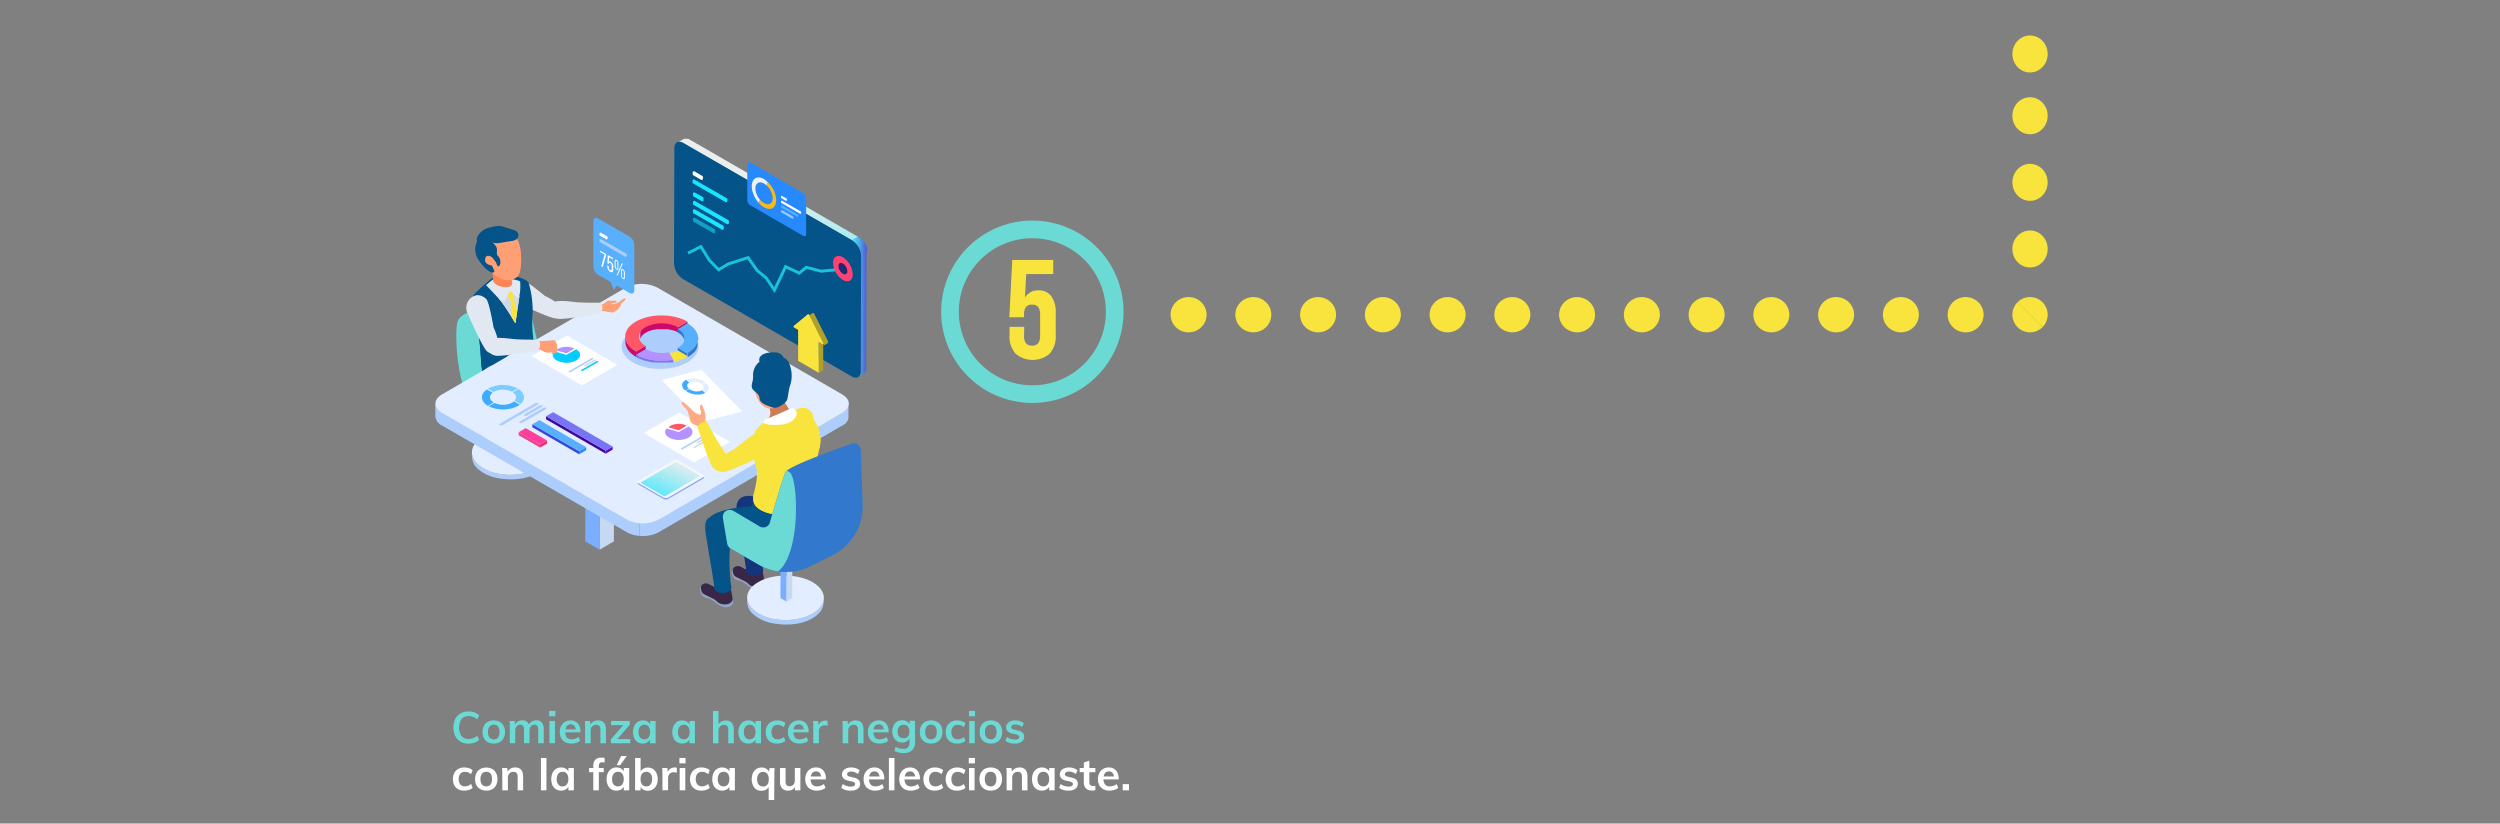 <svg xmlns="http://www.w3.org/2000/svg" xmlns:xlink="http://www.w3.org/1999/xlink" viewBox="0 0 850 280"><rect x="0" y="0" width="850" height="280" fill="#808080" stroke="none"/><defs><style>.cls-1,.cls-42{fill:none;}.cls-2{isolation:isolate;}.cls-3{fill:#adcdfc;}.cls-4{fill:#e2edff;}.cls-5{fill:#c7d8f2;}.cls-6{fill:#7baeff;}.cls-7{fill:#4da5dc;}.cls-8{fill:#6bdad5;}.cls-9{fill:#e1e8f2;}.cls-10{fill:#e16b40;}.cls-11{fill:#ff8654;}.cls-12{fill:#045389;}.cls-13{fill:#ff9f75;}.cls-14{fill:#cfdae4;}.cls-15{fill:#f9e33d;}.cls-16{fill:#382747;}.cls-17{fill:#94a3c0;}.cls-18{fill:#fff;}.cls-19{fill:#ff5668;}.cls-20{fill:#b391ff;}.cls-21{fill:#d4d9df;}.cls-22{fill:#f2f8fd;}.cls-23{fill:url(#linear-gradient);}.cls-24{fill:url(#linear-gradient-2);}.cls-25{fill:#05ccff;}.cls-26{fill:#540cc7;}.cls-27{fill:#3f0995;}.cls-28{fill:#7974f5;}.cls-29{fill:#2689fd;}.cls-30{fill:#3548db;}.cls-31{fill:#58affb;}.cls-32{fill:#ee2c6a;}.cls-33{fill:#ee428c;}.cls-34{fill:#ff3d9d;}.cls-35{fill:#7cccff;}.cls-36{fill:#3eabff;}.cls-37{fill:#cc096a;}.cls-38{fill:#3278cc;}.cls-39{fill:url(#linear-gradient-3);}.cls-40{fill:url(#linear-gradient-4);}.cls-41{fill:#1ae5ff;}.cls-42{stroke:#16c5dc;stroke-miterlimit:10;}.cls-43{fill:#f1f1f1;}.cls-44{fill:#fdb913;}.cls-45{opacity:0.53;}.cls-46{fill:#ff4272;}.cls-47{fill:#212973;}.cls-48{fill:#1ce5ff;}.cls-49{fill:#af9f2b;}.cls-50{fill:#14347c;}.cls-51{fill:#ce7c56;}.cls-52{fill:#ffaa83;}.cls-53{clip-path:url(#clip-path);}.cls-54{clip-path:url(#clip-path-2);}</style><linearGradient id="linear-gradient" x1="654.56" y1="135.97" x2="651.68" y2="158.11" gradientTransform="matrix(-1, 0, 0, 1, 878.93, 0)" gradientUnits="userSpaceOnUse"><stop offset="0" stop-color="#c6e6ff"/><stop offset="1" stop-color="#8d9fff"/></linearGradient><linearGradient id="linear-gradient-2" x1="388.07" y1="174.84" x2="396.28" y2="156.45" gradientTransform="translate(-165.5)" gradientUnits="userSpaceOnUse"><stop offset="0" stop-color="#1ae5ff"/><stop offset="1" stop-color="#eaeeee"/></linearGradient><linearGradient id="linear-gradient-3" x1="371.94" y1="130.78" x2="384.77" y2="35.42" gradientTransform="matrix(-1, 0, 0, 1, 641.82, 0)" gradientUnits="userSpaceOnUse"><stop offset="0" stop-color="#1ae5ff"/><stop offset="0.26" stop-color="#64e8f9"/><stop offset="0.7" stop-color="#eaeeee"/></linearGradient><linearGradient id="linear-gradient-4" x1="346.99" y1="104.35" x2="352.13" y2="104.35" gradientTransform="matrix(-1, 0, 0, 1, 641.82, 0)" gradientUnits="userSpaceOnUse"><stop offset="0" stop-color="#5155d4"/><stop offset="1" stop-color="#45f7ff"/></linearGradient><clipPath id="clip-path"><polygon class="cls-1" points="684.22 101 696.22 113 684.22 113 684.22 101"/></clipPath><clipPath id="clip-path-2"><polygon class="cls-1" points="684.22 101 696.22 113 696.22 101 684.22 101"/></clipPath></defs><title>Paso5</title><g id="_5PIMGN5" data-name="5PIMGN5"><g id="_5SPerson2" data-name="5SPerson2"><g class="cls-2"><path class="cls-3" d="M186.51,154.3c-.24,2.75-2.83,4.62-5.17,5.63a19.91,19.91,0,0,1-8.11,1.5A19.34,19.34,0,0,1,165,159.6c-2.22-1.09-4.57-3.07-4.57-5.76,0,2,.14,3.58,1.55,5.11a13.43,13.43,0,0,0,7.13,3.57c5,1,11.87.53,15.68-3.34,1.54-1.55,1.75-3.19,1.76-5.26C186.54,154,186.53,154.17,186.51,154.3Z"/><path class="cls-4" d="M182.69,148.53c5.11,2.95,5.15,7.74.07,10.69s-13.36,3-18.47,0-5.14-7.74-.06-10.69S177.57,145.58,182.69,148.53Z"/></g><g class="cls-2"><polygon class="cls-5" points="175.82 142.56 175.78 153.97 173.79 155.13 173.82 143.72 175.82 142.56"/><polygon class="cls-6" points="173.82 143.72 173.79 155.13 171.78 153.97 171.81 142.56 173.82 143.72"/><polygon class="cls-7" points="175.82 142.56 173.82 143.72 171.81 142.56 173.81 141.4 175.82 142.56"/></g><path class="cls-8" d="M160.83,105.56s-4.09,1.09-5.18,3.54-.82,21,4.91,28.65,16.37,8.73,18.83,7.64,16.64-8.19,17.73-11.74-4.37-6.27-7.37-7.63-4.91-3.28-6.55-8.19-2.45-13.37-4.36-14.73S172.29,99.55,160.83,105.56Z"/><path class="cls-9" d="M185.29,100.62s-6.71-5.56-8.07-5.69c-1.64-.13-3.68.43-4.22,2.75a4.3,4.3,0,0,0,1.94,4.77c1.23.67,12,5.8,13.94,5.79s3.13-1.65,1.89-3.69S185.29,100.62,185.29,100.62Z"/><path class="cls-10" d="M173.69,93.66a.92.92,0,0,0,0,.22c.1.5.42,1.77.49,2.31s-.47,1.43-1.86,1.47-3.77-.42-4.64-2a38.07,38.07,0,0,0-.47-4.87Z"/><path class="cls-11" d="M176.67,83.56c-1-4.21-4.48-6.45-8.24-5.37a8,8,0,0,0-5.76,4.33c-1.65,3.71,1.19,6.62,3,8.46l1.71,1.7c.13.14.26.28.4.41l0,0h0a8.78,8.78,0,0,0,3.63,2,4.76,4.76,0,0,0,4.63-1.15C177.1,92.76,177.68,87.77,176.67,83.56Z"/><path class="cls-12" d="M168,94s-6.61,5.24-7.2,6.9a14.3,14.3,0,0,0,1,9.15c1.56,2.95,1.59,14.09,2.21,16.24s6.51,2.54,10.1,1.66,9.3-3.89,8.15-8a42.33,42.33,0,0,1-1.15-14,33.07,33.07,0,0,0-1.39-9.86c-.22-.67-2.58-1.6-2.58-1.6S174.74,93.37,168,94Z"/><path class="cls-12" d="M169.2,118.92c-2.73-3.45,1.27-15.27-3.46-18.55a5.27,5.27,0,0,0-3.7-1.12,5.75,5.75,0,0,0-1.24,1.64,14.3,14.3,0,0,0,1,9.15c1.56,2.95,1.59,14.09,2.21,16.24.56,1.95,5.49,2.45,9.08,1.87l5.16-5.41S171.93,122.38,169.2,118.92Z"/><path class="cls-9" d="M167.78,94.88c5.74-.53,8.39.46,9.05.76a17.21,17.21,0,0,1-.09,4.09c-.45,2.71-1.53,10.17-1.53,10.17s-3.55-6.13-5.88-8.65c-1.64-1.78-3.26-3.45-4.07-4.29C166.63,95.79,167.78,94.88,167.78,94.88Z"/><path class="cls-11" d="M173.69,93.66a.92.92,0,0,0,0,.22c.1.5.42,1.77.49,2.31s-.47,1.43-1.86,1.47-3.77-.42-4.64-2a38.07,38.07,0,0,0-.47-4.87Z"/><path class="cls-13" d="M176.67,83.56c-1-4.21-4.48-6.45-8.24-5.37a8,8,0,0,0-5.76,4.33c-1.65,3.71,1.19,6.62,3,8.46l1.71,1.7c.13.14.26.28.4.41l0,0h0a8.78,8.78,0,0,0,3.63,2,4.76,4.76,0,0,0,4.63-1.15C177.1,92.76,177.68,87.77,176.67,83.56Z"/><path class="cls-14" d="M176,101.24,173.45,99l-2,3.59-2.06-1.3c2.33,2.52,5.87,8.64,5.87,8.64s.9-6.22,1.4-9.37Z"/><path class="cls-15" d="M175.84,105.64l-1.15-4,.18-1.38L173.45,99l-1,1.74,1.14,1,.31,6c.77,1.26,1.3,2.17,1.3,2.17S175.5,107.92,175.84,105.64Z"/><path class="cls-12" d="M162.2,82.09a6.25,6.25,0,0,0,.41,6.14c2,3.14,4.24,4.54,4.78,4.45s.81-.22.67-.63-.82-1.77-.82-1.77-2.31-.28-2.31-1.78.81-1.77,1.77-1.36,1.09,1.09,1.64,1.64.68,1.91,1.09,1.77.68-.55.68-1.23a2.88,2.88,0,0,0-.82-2.32c-.82-.81.14-2.18-.68-3.27a8,8,0,0,0-1.37-1.5s.55.82,3.28.27,3.95-.41,5-1.09a1.74,1.74,0,0,0,.13-2.73c-.68-.54-2.32-.82-4.23-1.5s-3-.27-5.32.28S161.65,80.46,162.2,82.09Z"/><path class="cls-16" d="M200.66,164.21a2.84,2.84,0,0,0,1.37,2.36c1.45,1,1.73,1.64,2.91,2.1s2.27,2,1.73,3.09-3.1,1.27-4.73.82-1.91-1.91-3.46-2.46a5.68,5.68,0,0,1-2.54-1.64c-.46-.45-.28-2.27-.28-2.27l5.55-1.82"/><path class="cls-16" d="M207.76,158.94a2.85,2.85,0,0,0,1.36,2.36c1.46,1,1.73,1.64,2.91,2.09s2.27,2,1.73,3.09-3.09,1.28-4.73.82-1.91-1.91-3.46-2.45a5.77,5.77,0,0,1-2.54-1.64c-.46-.46-.27-2.27-.27-2.27l5.54-1.82"/><path class="cls-17" d="M164.47,126.33a10.18,10.18,0,0,1,.27,2,13.63,13.63,0,0,0,.69,7c1.36,3.27,10.5,3.95,13.5,5.32a29.79,29.79,0,0,1,5.32,3c.55.41,1.32,6.18,3.68,9.64s6.37,10.36,7.28,13.27a6.88,6.88,0,0,0,4.91-.91c1.21-.79,1.09-1.27,1.09-1.27s-4.73-10.37-5.82-14.73S193,140.2,191,138.93s-8.37-5.82-9.83-6.73-5.37-3.78-6.14-5.53S166.84,122.11,164.47,126.33Z"/><path class="cls-17" d="M172,121.83a9.71,9.71,0,0,1,.28,2,13.59,13.59,0,0,0,.68,7c1.36,3.27,10.5,3.95,13.5,5.32a29.38,29.38,0,0,1,5.32,3c.55.41,1.32,6.18,3.69,9.64s6.36,10.36,7.27,13.27a6.88,6.88,0,0,0,4.91-.91c1.22-.79,1.09-1.27,1.09-1.27s-4.73-10.37-5.82-14.73-2.36-9.46-4.36-10.73-8.37-5.82-9.82-6.73-5.38-3.79-6.15-5.53S174.34,117.6,172,121.83Z"/></g><g id="_5SMesa" data-name="5SMesa"><g class="cls-2"><polygon class="cls-5" points="208.8 156.32 208.72 184.07 203.87 186.89 203.95 159.14 208.8 156.32"/><polygon class="cls-6" points="203.95 159.14 203.87 186.89 198.98 184.07 199.06 156.32 203.95 159.14"/><polygon class="cls-7" points="208.8 156.32 203.95 159.14 199.06 156.32 203.92 153.5 208.8 156.32"/></g><path class="cls-3" d="M288.6,137.32a1.94,1.94,0,0,1,0,.24,1.46,1.46,0,0,0-.05.2,2,2,0,0,1-.07.23c0,.06,0,.12-.08.19a2.56,2.56,0,0,1-.11.24l-.1.17-.18.27c-.07.08-.13.17-.21.25l0,.06-.32.32-.24.19-.21.17-.28.19-.29.19L224,176.49a8.23,8.23,0,0,1-1.68.74,11.53,11.53,0,0,1-1.46.36c-.32.06-.65.11-1,.14s-.57.05-.86.06-.52,0-.79,0-.5,0-.75,0l0,4.45.76,0H219c.29,0,.57,0,.85-.06s.66-.08,1-.14a11,11,0,0,0,1.45-.36,8.63,8.63,0,0,0,1.69-.74l62.4-36.27.1,0,.19-.13.28-.19a1.84,1.84,0,0,0,.22-.17l.23-.19.05,0c.1-.09.19-.19.28-.28l0-.06.15-.18a.56.56,0,0,0,.05-.08,1.51,1.51,0,0,0,.18-.26l.08-.12,0-.06c0-.07.07-.15.11-.23a1.47,1.47,0,0,0,.06-.14s0,0,0-.05,0-.16.06-.23a1,1,0,0,0,.05-.16v0a2,2,0,0,0,0-.24.88.88,0,0,0,0-.16v-4.52A1.64,1.64,0,0,1,288.6,137.32Z"/><path class="cls-3" d="M216.71,177.67l-.77-.13-.8-.2a9.25,9.25,0,0,1-.93-.32,7.12,7.12,0,0,1-1.11-.53l-62.81-36.26a3.87,3.87,0,0,1-2.28-3.18v4.45a3.83,3.83,0,0,0,2.27,3.17l62.81,36.27a8.1,8.1,0,0,0,1.11.53c.3.12.62.22.94.32s.53.14.8.19.51.1.76.14l.75.08,0-4.45Z"/><path class="cls-4" d="M286.35,134.1c3,1.74,3,4.56,0,6.3L224,176.67a12,12,0,0,1-10.88,0L150.29,140.4c-3-1.74-3-4.56,0-6.3l62.4-36.27a12,12,0,0,1,10.89,0Z"/><polygon class="cls-18" points="218.84 147.23 236.04 157.22 248.13 150.24 230.94 140.25 218.84 147.23"/><path class="cls-19" d="M233.46,144.74l-2.71,1.58-3.42-1c.95-1.1,3.26-1.53,5.15-1A4.89,4.89,0,0,1,233.46,144.74Z"/><path class="cls-20" d="M234.08,145c1.82,1.05,1.83,2.75,0,3.8a7.22,7.22,0,0,1-6.56,0c-1.46-.84-1.8-2.06-.87-3.12l4.14,1.22Z"/><path class="cls-3" d="M231.59,152.42c-.15.09-.15.22,0,.31a.57.57,0,0,0,.54,0l7.67-4.43c.15-.09.16-.23,0-.31a.57.57,0,0,0-.54,0Z"/><path class="cls-21" d="M236.89,150.38c-.14.09-.15.23,0,.31a.6.6,0,0,0,.54,0l3.26-1.88a.17.17,0,0,0,0-.32.6.6,0,0,0-.54,0Z"/><path class="cls-21" d="M235.88,151.93c-.15.08-.15.22,0,.31a.57.57,0,0,0,.54,0l5.1-2.94a.17.17,0,0,0,0-.32.64.64,0,0,0-.54,0Z"/><path class="cls-22" d="M239.09,161.46a.46.46,0,0,1,0,.87l-12.27,7.13a1.67,1.67,0,0,1-1.51,0l-8.56-4.94c-.42-.25-.42-.64,0-.88L229,156.52a1.61,1.61,0,0,1,1.51,0Z"/><path class="cls-23" d="M239.4,161.93v.12l0,0v0a.05.05,0,0,0,0,0l0,0-.05.05h0l0,0,0,0,0,0a.05.05,0,0,1,0,0l-12.27,7.13-.15.07,0,0-.1,0-.11,0-.13,0h-.44l-.17,0h0l-.15,0h0l-.17-.08-8.56-4.94a.66.66,0,0,1-.3-.33.36.36,0,0,1,0-.11v.55a.61.61,0,0,0,.31.38l8.57,4.94.15.08h0l.09,0h.11l.11,0h.61l.11,0h.05l0,0,0,0,.15-.07,12.27-7.12h0l0,0,0,0,0,0,0,0h0l0-.05h0l0,0v0h0l0,0v0h0a.08.08,0,0,1,0,0v0h0s0,0,0,0v0h0v-.46Z"/><path class="cls-24" d="M237.82,161.62c.14.07.14.2,0,.28l-11.65,6.77a.51.51,0,0,1-.48,0L218,164.21c-.13-.07-.13-.2,0-.28l11.65-6.77a.53.53,0,0,1,.49,0Z"/><polygon class="cls-18" points="180.65 121.04 197.84 131.03 209.94 124.05 192.75 114.06 180.65 121.04"/><path class="cls-20" d="M195.26,118.55l-2.7,1.58-3.43-1c1-1.1,3.27-1.53,5.16-1A4.8,4.8,0,0,1,195.26,118.55Z"/><path class="cls-25" d="M195.88,118.76c1.82,1,1.83,2.75,0,3.8a7.25,7.25,0,0,1-6.57,0c-1.45-.84-1.79-2.06-.87-3.12l4.14,1.22Z"/><path class="cls-3" d="M193.4,126.23c-.15.09-.15.22,0,.31a.55.55,0,0,0,.53,0l7.68-4.43c.15-.09.15-.23,0-.31a.57.57,0,0,0-.54,0Z"/><path class="cls-21" d="M198.7,124.19c-.15.09-.15.23,0,.31a.6.6,0,0,0,.54,0l3.26-1.88a.17.17,0,0,0,0-.32.6.6,0,0,0-.54,0Z"/><path class="cls-25" d="M197.69,125.74c-.15.08-.15.22,0,.31a.57.57,0,0,0,.54,0l5.09-2.94c.16-.09.16-.23,0-.32a.64.64,0,0,0-.54,0Z"/><g class="cls-2"><polygon class="cls-26" points="208.3 151.84 208.3 152.87 205.92 154.26 205.92 153.22 208.3 151.84"/><polygon class="cls-27" points="205.92 153.22 205.92 154.26 185.66 142.56 185.66 141.53 205.92 153.22"/><polygon class="cls-28" points="208.3 151.84 205.92 153.22 185.66 141.53 188.05 140.14 208.3 151.84"/></g><g class="cls-2"><polygon class="cls-29" points="199.3 152.04 199.3 153.07 196.92 154.46 196.92 153.42 199.3 152.04"/><polygon class="cls-30" points="196.92 153.42 196.92 154.46 181 145.27 181.01 144.24 196.92 153.42"/><polygon class="cls-31" points="199.3 152.04 196.92 153.42 181.01 144.24 183.39 142.85 199.3 152.04"/></g><g class="cls-2"><polygon class="cls-32" points="186.01 149.76 186.01 150.8 183.63 152.18 183.63 151.15 186.01 149.76"/><polygon class="cls-33" points="183.63 151.15 183.63 152.18 176.34 147.98 176.35 146.94 183.63 151.15"/><polygon class="cls-34" points="186.01 149.76 183.63 151.15 176.35 146.94 178.73 145.56 186.01 149.76"/></g><path class="cls-3" d="M169.94,144.06c-.24.13-.24.35,0,.49a.91.91,0,0,0,.85,0l12.1-7a.27.27,0,0,0,0-.5,1,1,0,0,0-.85,0Z"/><path class="cls-3" d="M178.3,140.85a.26.26,0,0,0,0,.49.91.91,0,0,0,.85,0l5.13-3a.26.26,0,0,0,0-.5,1,1,0,0,0-.85,0Z"/><path class="cls-3" d="M176.71,143.28c-.24.14-.25.36,0,.5a.94.94,0,0,0,.85,0l8-4.64a.26.26,0,0,0,0-.49.91.91,0,0,0-.85,0Z"/><g class="cls-2"><path class="cls-35" d="M176,132.09l-1.92,1.12a6.91,6.91,0,0,0-6.19,0l-.1.06-1.94-1.12.11-.06A11.19,11.19,0,0,1,176,132.09Z"/><path class="cls-35" d="M176.28,132.26c2.28,1.43,2.52,3.57.7,5.13l-2-1.15c.8-.92.59-2.05-.63-2.86Z"/><path class="cls-36" d="M176.73,137.6a6.24,6.24,0,0,1-.63.41,11.2,11.2,0,0,1-9.91.12l1.92-1.12a6.93,6.93,0,0,0,6.06-.12,3.55,3.55,0,0,0,.6-.43Z"/></g><path class="cls-36" d="M167.5,133.51c-1.32,1-1.21,2.4.3,3.33L165.88,138c-2.58-1.55-2.7-4-.33-5.58Z"/><path class="cls-3" d="M233.61,112.52c5.12,3,5.15,7.74.07,10.69s-13.36,3-18.47,0-5.14-7.74-.05-10.69S228.5,109.56,233.61,112.52Z"/><polygon class="cls-37" points="233.73 109.35 233.73 111.23 230.48 113.12 230.48 111.24 233.73 109.35"/><path class="cls-37" d="M220.66,112.57l.07,0,.55-.19.4-.11.31-.09.43-.09.31-.06.13,0,.54-.08.16,0,.63,0h1.32l.4,0,.35,0,.39,0,.35,0,.41.08.43.08.1,0,.58.16.17,0,.47.16.14,0,.41.18.2.09.57.29v-2.19c-.18-.11-.37-.2-.57-.3l-.2-.08-.35-.16-.06,0-.13-.05-.48-.16-.16,0-.11,0-.48-.12-.1,0-.23-.05-.19,0-.42-.07-.16,0-.18,0-.39,0-.19,0h-.17l-.39,0h-1.33l-.53,0h-.1l-.15,0-.54.07-.13,0h-.07l-.25.05L222,110l-.3.08-.4.12-.09,0-.47.17-.07,0a4.25,4.25,0,0,0-.49.21l-.15.07a5.12,5.12,0,0,0-.52.27l-.09.06-.09.05-.14.09-.12.08-.14.1-.11.08-.12.1-.11.09-.11.09-.05,0a.08.08,0,0,1,0,0l-.17.18-.06.06a2.2,2.2,0,0,0-.2.23h0l0,.06-.11.15a.35.35,0,0,0,0,.08l-.09.14s0,0,0,0l0,0-.06.12,0,.1a.61.61,0,0,1-.05.12l0,0a.43.43,0,0,0,0,0,.36.36,0,0,0,0,.11l0,.1,0,.11s0,0,0,.06a.09.09,0,0,0,0,.05s0,.07,0,.11,0,.07,0,.1a.49.49,0,0,0,0,.12V114s0,.36,0,.38v1.74a.37.37,0,0,0,0-.11s0-.07,0-.1,0-.08,0-.12l0-.1a.5.5,0,0,1,0-.12l0-.1s0-.07,0-.11a1,1,0,0,1,0-.1.61.61,0,0,1,.05-.12l0-.1.06-.11.06-.1.08-.14.06-.08.11-.15,0-.06c.07-.08.13-.16.21-.24l0-.06.18-.17a.6.6,0,0,1,.08-.08l.11-.1.11-.09.12-.1.12-.08.13-.09.12-.09.15-.09.18-.11c.16-.09.34-.19.52-.27l.14-.07C220.32,112.71,220.49,112.63,220.66,112.57Z"/><polygon class="cls-37" points="219.54 117.6 219.53 119.48 216.28 121.37 216.28 119.49 219.54 117.6"/><path class="cls-1" d="M212.63,116.27v-1.88c0,1.84,1.21,3.69,3.66,5.1v1.88C213.84,120,212.62,118.12,212.63,116.27Z"/><path class="cls-37" d="M216.29,119.49v1.88c-2.44-1.41-3.66-3.25-3.65-5.1v-1.88c0,1.84,1.21,3.69,3.66,5.1"/><path class="cls-19" d="M233.73,109.35l-3.25,1.89a12.14,12.14,0,0,0-11,0c-3,1.76-3,4.61,0,6.36l-3.25,1.89c-4.86-2.8-4.88-7.34-.06-10.14S228.88,106.55,233.73,109.35Z"/><path class="cls-38" d="M230.48,111.82v1.3a3.91,3.91,0,0,1,2.29,3.2v-1.88C232.78,113.29,232,112.7,230.48,111.82Z"/><polygon class="cls-38" points="233.69 120.12 233.69 121.43 230.41 119.54 230.42 118.23 233.69 120.12"/><path class="cls-38" d="M237.38,114.68c0,.06,0,.12,0,.18a.78.78,0,0,1,0,.16.58.58,0,0,1,0,.19l0,.16c0,.06,0,.12,0,.19s0,.1-.05.16l-.06.18-.06.16-.08.18c0,.06-.05.11-.07.16l-.1.19-.08.15-.14.22-.08.13-.18.24-.08.1c-.1.13-.21.25-.32.38l-.09.09-.28.28a1.59,1.59,0,0,0-.13.13l-.18.15-.17.14-.2.16-.18.13-.21.15-.2.14-.22.14-.29.17-.1.06v1.88l.09-.06.16-.09.13-.08.23-.14.19-.14.21-.15.19-.13.19-.16.17-.14.18-.15.07-.07.06-.06a3.83,3.83,0,0,0,.29-.28l.09-.09c.11-.13.22-.25.32-.38h0l.07-.09.17-.24.09-.13c0-.08.09-.15.13-.22l0-.06,0-.09.09-.19a.77.77,0,0,0,.07-.16,1.42,1.42,0,0,0,.08-.18l0-.09s0,0,0-.07a1.27,1.27,0,0,0,.06-.18,1.42,1.42,0,0,0,0-.16c0-.07,0-.13.05-.19a.29.29,0,0,1,0-.09s0,0,0-.07l0-.18c0-.06,0-.11,0-.17a1.09,1.09,0,0,0,0-.18s0-.08,0-.11v-2C237.39,114.53,237.38,114.6,237.38,114.68Z"/><path class="cls-31" d="M233.73,109.93c4.85,2.8,4.88,7.34.06,10.14l-.1.05-3.27-1.89.1,0c3-1.76,3-4.61,0-6.36Z"/><path class="cls-15" d="M231.85,122.28l.41-.16.23-.1.42-.19.19-.09c.2-.1.4-.2.59-.31V121l-.58.31-.2.09-.41.19-.24.1-.4.17-.25.09-.42.14-.27.09-.2.06-.38.11-.21.06-.4.1-.19,0-.6.13v.42l.6-.13.18,0,.41-.1.21-.06.37-.11.21-.06.1,0,.16-.06a4.13,4.13,0,0,0,.42-.14Z"/><path class="cls-15" d="M233.69,121a15.41,15.41,0,0,1-4.74,1.68l-1.51-2.53a9.74,9.74,0,0,0,3-1Z"/><path class="cls-28" d="M228.42,122.42l-.38,0c-.14,0-.29,0-.43.06l-.38,0-.7.06h-.06l-.77,0h-1l-.64,0h-.12l-.74,0-.2,0-.57-.07-.21,0-.73-.11h0l-.71-.14-.26-.06-.48-.12-.27-.07-.41-.12-.38-.12-.37-.12-.37-.14-.54-.21-.05,0L217,121l-.15-.07c-.2-.1-.39-.21-.58-.32v.78l.59.32.14.07.61.29.06,0,.39.16.15.06.36.13.38.13.37.11.23.08.19,0,.26.07c.16.05.32.08.49.12l.25.06.11,0,.61.12h0l.6.1h.13l.21,0,.57.06.19,0h.1l.65,0h.12l.45,0h1.27l.7,0h.06l.61,0h.09l.37,0,.44,0,.37-.06.32,0,.21,0v-.79Z"/><path class="cls-20" d="M227.44,119.79l1.51,2.53a19.28,19.28,0,0,1-12.66-1.73l3.25-1.89A12.05,12.05,0,0,0,227.44,119.79Z"/></g><g id="_5SPerson2arms" data-name="5SPerson2arms"><path class="cls-13" d="M203.93,106.17s.89-.56,1.42-.4a22.94,22.94,0,0,0,2.91.48c.56,0,1.69-1,1.9-1.13s.32-.53.56-.77.37-.2.37-.64.44-.85.64-1,1-.69.93-1.06-.48-.16-.73-.08-1.17.93-1.57,1.18a5.14,5.14,0,0,1-1.86.6,4,4,0,0,1-.93-.12s-.12,0,.36-.16a6.55,6.55,0,0,1,1.18-.12c.4-.08.6-.33.56-.53s-.56-.2-.77-.2a16.09,16.09,0,0,1-1.9,0c-.48-.08-1.29.73-1.45.89a3.89,3.89,0,0,1-1.46.44C203.65,103.5,203.93,106.17,203.93,106.17Z"/><path class="cls-9" d="M186.54,105.74a4.21,4.21,0,0,0,4.38,2.68c3.54-.11,12.34-1.74,13.23-1.79a3.46,3.46,0,0,0,.22-3.71s-5.62.07-8.31-.17S185.09,101,186.54,105.74Z"/><path class="cls-9" d="M167.82,111.33s-1.48-8.59-2.43-9.58c-1.16-1.16-3.07-2.07-5-.66a4.29,4.29,0,0,0-1.63,4.88c.49,1.31,5.36,12.24,6.81,13.47s3.45.79,3.84-1.57S167.82,111.33,167.82,111.33Z"/><path class="cls-13" d="M182.73,115.9s1.16.07,1.57.07,3.54-.28,4.09-.28.54.62.54.62a4.26,4.26,0,0,1,.55,1.23,3.33,3.33,0,0,0,.14,1.16c.13.34-.07.61-.21.88s-.48.41-.82.62a1.1,1.1,0,0,1-1,.06c-.27-.13-.27-.2.07-.4a3.8,3.8,0,0,0,.61-.48,1.88,1.88,0,0,1-1,.48,4.57,4.57,0,0,1-2.12-.21l-1.5-.75-1.09-.14Z"/><path class="cls-9" d="M165.35,118.29a4.21,4.21,0,0,0,4.39,2.68c3.53-.11,12.33-1.74,13.22-1.79a3.46,3.46,0,0,0,.22-3.71s-5.62.07-8.3-.17S163.9,113.56,165.35,118.29Z"/></g><g id="_5SPercent" data-name="5SPercent"><path class="cls-31" d="M214.07,80.46a3.5,3.5,0,0,1,1.59,2.76V98.68c0,1-.73,1.43-1.61.92l-4.31-2.49-.21.29-.84,1.19-.84-2.15-.2-.54-4.32-2.49a3.53,3.53,0,0,1-1.59-2.76l0-15.46c0-1,.72-1.43,1.6-.92Z"/><path class="cls-18" d="M206.59,80.62v.44a.33.33,0,0,1-.5.28L204,80.15a.34.34,0,0,1-.17-.29v-.43a.33.33,0,0,1,.5-.29l2.06,1.19A.34.34,0,0,1,206.59,80.62Z"/><path class="cls-3" d="M213.08,86.53V87a.33.33,0,0,1-.5.29L204,82.32a.34.34,0,0,1-.16-.29v-.44a.33.33,0,0,1,.5-.28l8.55,4.93A.32.32,0,0,1,213.08,86.53Z"/><polygon class="cls-18" points="206.07 86.36 206.07 86.86 204.91 90.81 204.42 90.53 205.57 86.58 204.06 85.71 204.06 85.2 206.07 86.36"/><path class="cls-18" d="M208.43,87.72v.51l-1.3-.75L207,89c.14-.2.36-.22.67,0a1.84,1.84,0,0,1,.82,1.69v1c0,.79-.32,1.11-1,.72a2.07,2.07,0,0,1-1-1.87v-.34l.47.27v.37a1.11,1.11,0,0,0,.52,1c.35.21.52,0,.52-.44v-1a1.12,1.12,0,0,0-.52-1c-.27-.15-.46-.09-.5.26v.12l-.47-.27.13-2.77Z"/><path class="cls-18" d="M211.81,91.56a1.29,1.29,0,0,1,.63,1.18v1.61c0,.5-.19.71-.63.46a1.31,1.31,0,0,1-.64-1.2V92C211.17,91.52,211.37,91.31,211.81,91.56Zm.3,2.64V92.54a.73.73,0,0,0-.31-.65c-.23-.12-.32,0-.33.28v1.66a.69.69,0,0,0,.32.65c.22.13.31,0,.31-.28"/><path class="cls-18" d="M210.25,91.19c0,.49-.2.71-.64.45a1.29,1.29,0,0,1-.63-1.18V88.84c0-.49.2-.7.63-.46a1.32,1.32,0,0,1,.64,1.19Zm-.31-.16V89.37a.69.69,0,0,0-.32-.65c-.23-.13-.31,0-.31.28v1.67a.69.69,0,0,0,.31.64c.23.13.32,0,.33-.28"/><polygon class="cls-18" points="211.43 89.45 211.73 89.63 209.96 93.73 209.66 93.56 211.43 89.45"/></g><g id="_5SBigScreen" data-name="5SBigScreen"><path class="cls-39" d="M234.43,47.42l-.1-.05-.12-.07-.13-.06-.12-.05-.13,0h0l-.09,0-.13,0-.13,0-.13,0h-.45l-.17,0h0l-.21.05a1.15,1.15,0,0,0-.25.12l-2,1.19a1.44,1.44,0,0,1,.45-.17h0a1.49,1.49,0,0,1,.52,0h0a2.58,2.58,0,0,1,.57.13h0a3.12,3.12,0,0,1,.62.29L289.69,81.7l2.05-1.19Z"/><path class="cls-40" d="M294.82,85.72v-.15a.81.81,0,0,1,0-.16s0-.1,0-.15a.77.77,0,0,1,0-.15h0l0-.15,0-.16a.94.94,0,0,1,0-.16c0-.06,0-.11,0-.17a.56.56,0,0,1,0-.12h0v0a1,1,0,0,1-.05-.16l-.06-.16-.06-.15a.47.47,0,0,0-.06-.15s0-.08,0-.11h0v0a1,1,0,0,0-.07-.15,1.19,1.19,0,0,0-.08-.16l-.09-.19-.11-.19,0,0,0,0-.23-.36-.2-.28-.14-.18-.12-.15-.12-.14-.12-.13,0,0h0l-.09-.09-.13-.13-.14-.13-.14-.12-.07-.06h0l-.05,0-.14-.11L292,80.7l-.14-.09-.13-.08,0,0-2.05,1.19a6.26,6.26,0,0,1,.62.43h0a5.79,5.79,0,0,1,.57.54h0a7.62,7.62,0,0,1,1,1.32l0,0c.13.23.25.48.36.72h0a5.34,5.34,0,0,1,.28.76h0a6.91,6.91,0,0,1,.17.76h0a3.8,3.8,0,0,1,.06.75l-.11,39.15a3.4,3.4,0,0,1-.06.67v0a2.37,2.37,0,0,1-.18.55h0a2.36,2.36,0,0,1-.23.35l-.09.11a1.3,1.3,0,0,1-.34.28l2.05-1.19a1.54,1.54,0,0,0,.34-.28l.09-.11a.85.85,0,0,0,.11-.14l.12-.21h0a1,1,0,0,0,.07-.15,1.09,1.09,0,0,0,0-.17.83.83,0,0,0,0-.15.64.64,0,0,1,0-.07v0a.64.64,0,0,0,0-.07.78.78,0,0,1,0-.14s0-.1,0-.15a.76.76,0,0,0,0-.15s0-.1,0-.15h0l.11-39.15A.61.61,0,0,0,294.82,85.72Z"/><path class="cls-12" d="M289.69,81.7a6.79,6.79,0,0,1,3.08,5.35l-.11,39.15c0,2-1.39,2.76-3.1,1.77L232.25,94.89a6.79,6.79,0,0,1-3.08-5.35l.11-39.15c0-2,1.39-2.76,3.1-1.77Z"/><path class="cls-29" d="M273.08,65.65a2.13,2.13,0,0,1,1,1.68l0,12.31c0,.61-.44.86-1,.55l-18-10.4a2.13,2.13,0,0,1-1-1.68l0-12.3c0-.62.44-.87,1-.56Z"/><path class="cls-18" d="M239,60.19v.56a.43.43,0,0,1-.64.37l-2.64-1.53a.44.44,0,0,1-.21-.38v-.55a.43.43,0,0,1,.64-.37l2.64,1.53A.41.41,0,0,1,239,60.19Z"/><path class="cls-41" d="M247.32,67.78v.56a.43.43,0,0,1-.64.37l-11-6.34a.42.42,0,0,1-.22-.37v-.56a.43.43,0,0,1,.64-.37l11,6.34A.4.4,0,0,1,247.32,67.78Z"/><polyline class="cls-42" points="233.93 86.08 238.3 83.84 241.16 88.46 244.35 91.71 247.54 89.78 254.36 87.58 257.44 91.98 260.51 94.51 263.32 98.64 267.11 90.66 271.73 92.86 274.15 90.88 279.15 92.2 286.58 91.54"/><path class="cls-43" d="M259.78,60.91c-1.66-1-3.23-.71-3.88.8-.81,1.88.11,5.06,2.07,7.26l.45-1c-1.33-1.55-1.94-3.73-1.38-5,.46-1.06,1.56-1.23,2.73-.56a4.52,4.52,0,0,1,.86.65l.46-1.06A7,7,0,0,0,259.78,60.91Z"/><path class="cls-44" d="M261.09,61.91,260.63,63l.22.21c1.5,1.56,2.24,3.94,1.64,5.33,0,0-.05.1-.07.14l0,0a1.61,1.61,0,0,1-2.19.58,2.2,2.2,0,0,1-.44-.21l-.12-.07-.18-.12,0,0a4.11,4.11,0,0,1-.35-.27l-.05,0-.13-.12,0,0-.17-.16c-.09-.1-.18-.19-.26-.29L258,69a3.58,3.58,0,0,0,.26.29l.24.24.07.06.19.17.06.06q.25.21.51.39l0,0,.23.15h0l.16.1c.13.07.25.14.37.19l.27.12c1.41.56,2.68.21,3.24-1.11.85-2-.2-5.35-2.33-7.55Z"/><path class="cls-18" d="M267.57,67.73v.32a.25.25,0,0,1-.37.22l-1.52-.89a.23.23,0,0,1-.13-.21v-.33a.24.24,0,0,1,.37-.21l1.52.88A.25.25,0,0,1,267.57,67.73Z"/><path class="cls-18" d="M272.39,72.12v.32a.24.24,0,0,1-.37.21L265.67,69a.27.27,0,0,1-.12-.22v-.32a.24.24,0,0,1,.37-.21l6.35,3.66A.25.25,0,0,1,272.39,72.12Z"/><g class="cls-45"><path class="cls-18" d="M269.77,73.82v.32a.26.26,0,0,1-.38.22l-3.73-2.16a.24.24,0,0,1-.12-.21v-.32a.25.25,0,0,1,.37-.22l3.73,2.16A.23.23,0,0,1,269.77,73.82Z"/></g><path class="cls-31" d="M271.4,73.16v.32a.24.24,0,0,1-.37.21l-5.36-3.09a.25.25,0,0,1-.12-.22v-.32a.25.25,0,0,1,.37-.22l5.36,3.1A.24.24,0,0,1,271.4,73.16Z"/><path class="cls-46" d="M286.59,87.48c-1.85-1.06-3.35-.21-3.36,1.92a7.36,7.36,0,0,0,3.34,5.78c1.85,1.06,3.35.21,3.36-1.91A7.38,7.38,0,0,0,286.59,87.48Z"/><path class="cls-47" d="M286.59,89.59c-.84-.48-1.52-.09-1.53.87a3.32,3.32,0,0,0,1.52,2.61c.83.48,1.51.1,1.51-.86A3.31,3.31,0,0,0,286.59,89.59Z"/><path class="cls-48" d="M239.21,67.42V68a.44.44,0,0,1-.66.38l-2.72-1.57a.43.43,0,0,1-.22-.38v-.58a.44.44,0,0,1,.66-.38L239,67A.44.44,0,0,1,239.21,67.42Z"/><path class="cls-48" d="M247.84,75.23v.57a.44.44,0,0,1-.66.39l-11.35-6.51a.43.43,0,0,1-.22-.38v-.58a.44.44,0,0,1,.66-.38l11.34,6.5A.45.45,0,0,1,247.84,75.23Z"/><g class="cls-45"><path class="cls-48" d="M243.16,78.28v.58a.44.44,0,0,1-.66.38l-6.67-3.82a.43.43,0,0,1-.22-.38v-.58a.44.44,0,0,1,.66-.38l6.67,3.82A.43.43,0,0,1,243.16,78.28Z"/></g><path class="cls-48" d="M246.08,77.09v.57a.44.44,0,0,1-.66.39l-9.59-5.5a.43.43,0,0,1-.22-.38v-.58a.44.44,0,0,1,.66-.38l9.59,5.49A.47.47,0,0,1,246.08,77.09Z"/><g class="cls-2"><polygon class="cls-49" points="278.36 116.24 279.91 115.34 279.88 125.85 278.33 126.75 278.36 116.24"/><path class="cls-49" d="M281.52,116h0v0h0v0h0v0h0v0h0v0h0v0h0l-4.82-9.58h0l0,0s0,0,0,0v0h0v0h-.32l-1.55.9.09,0h0l.11,0a.87.87,0,0,1,.11.09h0a.39.39,0,0,1,.1.14l4.81,9.58a.39.39,0,0,1,0,.14h0a.45.45,0,0,1,0,.11h0a.29.29,0,0,1,0,.09h0l-.06.06,1.55-.9.05,0h0v0h0v0h0Z"/><path class="cls-15" d="M274.89,106.81a.72.72,0,0,1,.21.24l4.81,9.58c.14.29,0,.52-.21.39l-1.34-.78,0,10.51-7-4.07,0-10.5-1.3-.75c-.23-.13-.35-.5-.21-.62l4.86-4A.2.2,0,0,1,274.89,106.81Z"/></g></g><g id="_5SPerson1" data-name="5SPerson1"><polygon class="cls-18" points="224.96 129.2 238.87 143.41 252.39 139.89 238.47 125.69 224.96 129.2"/><g class="cls-2"><path class="cls-4" d="M239.9,130.07l-1.33.51a4.43,4.43,0,0,0-3.92-.62l-.07,0-1.11-.91.08,0A7.2,7.2,0,0,1,239.9,130.07Z"/><path class="cls-4" d="M240.07,130.21c1.29,1.15,1.22,2.52-.1,3.32l-1.14-.94c.6-.49.59-1.23-.1-1.87Z"/><path class="cls-36" d="M239.79,133.63a3.62,3.62,0,0,1-.44.2,7.22,7.22,0,0,1-6.28-1l1.34-.51a4.45,4.45,0,0,0,3.84.57,2.06,2.06,0,0,0,.42-.21Z"/></g><path class="cls-36" d="M234.39,130.08c-.94.48-1,1.39-.16,2.14l-1.33.5c-1.47-1.25-1.29-2.79.38-3.56Z"/><path class="cls-17" d="M238.52,199.47s-1.09.75-.07,2.52,1.91.69,4.23,2.46,3.13,2.11,4.36,2a2.36,2.36,0,0,0,2.18-1.44,3.25,3.25,0,0,0-.4-1.84Z"/><path class="cls-16" d="M248.34,199.54s.48,2.32.75,4.09c.07.82-1,1.93-2.59,1.86a3.72,3.72,0,0,1-3-1.22c-.55-.68-4-2-4.57-2.55a2.86,2.86,0,0,1-.48-2.59,2.05,2.05,0,0,1,2.39-.61c1.09.47,2,1.36,4.16,1.5A6.82,6.82,0,0,0,248.34,199.54Z"/><path class="cls-17" d="M249.34,193.56s-1.09.75-.07,2.52,1.91.68,4.23,2.46,3.14,2.11,4.36,2a2.39,2.39,0,0,0,2.19-1.44,3.31,3.31,0,0,0-.41-1.84Z"/><path class="cls-16" d="M259.16,193.63s.48,2.32.75,4.09c.07.82-1,1.93-2.59,1.86a3.72,3.72,0,0,1-3-1.22c-.55-.69-4-2-4.57-2.55a2.86,2.86,0,0,1-.48-2.59,2.07,2.07,0,0,1,2.39-.62c1.09.48,2,1.37,4.16,1.51A6.82,6.82,0,0,0,259.16,193.63Z"/><path class="cls-50" d="M250.68,174.76c.55,4.36,2.73,15.82,3.09,19.82,0,0,.91,1.46,3.64,1.09l1.29-.54a1.24,1.24,0,0,0,.77-1.31,65.83,65.83,0,0,1-.61-11.06,15.11,15.11,0,0,0-.72-6.73c.09-1.36.27-6.09-2.46-7.36,0,0-6.68-1.23-5,6.09"/><path class="cls-12" d="M256.23,170.67l-.73,1.45s-11.19.55-14.19,3.82c0,0-2,.36-1.45,4.73s2.73,15.82,3.09,19.82c0,0,.91,1.46,3.64,1.09l1.29-.53a1.27,1.27,0,0,0,.77-1.32,65.83,65.83,0,0,1-.61-11.06,15,15,0,0,0-.73-6.73A57.16,57.16,0,0,1,257.5,185c5.27,2.19,9.82-.36,11.82-1.45a13,13,0,0,0,2.73-1.82,8.31,8.31,0,0,0,4.91-2c2.36-2,2.73-7.28.18-10.37S256.23,170.67,256.23,170.67Z"/><path class="cls-51" d="M260.23,143a3,3,0,0,0,1.69-3.08c-.55-2.38-1.22-2.54-1.22-2.54s2.53-2.34,5.58-1.6c0,0,1.89,3.82,4,5.46C270.3,141.26,268.59,145.75,260.23,143Z"/><path class="cls-15" d="M264.18,144.39s6.69-5.6,8.05-5.73c1.64-.14,3.68.41,4.23,2.72a4.28,4.28,0,0,1-1.91,4.78c-1.23.68-12,5.86-13.91,5.86s-3.14-1.63-1.91-3.68S264.18,144.39,264.18,144.39Z"/><path class="cls-15" d="M266.23,140.66s-7.09,2.36-9.09,5.63-1.64,6.92-.19,12-1.45,9.64-.72,12.37,5.82,5.27,13.27,4,8-4.19,8.55-5.82-1.45-9.46.37-15.83a11.24,11.24,0,0,0-3.28-11.82C273.69,140.11,270.78,138.66,266.23,140.66Z"/><path class="cls-15" d="M275.14,141.2c-1.45-1.09-4.36-2.54-8.91-.54,0,0-7.09,2.36-9.09,5.63a9.22,9.22,0,0,0-1.06,2.47c2.87-3.74,6.95-5.38,9.6,1,2.48,5.94-3.82,23.41-9.32,17.92a6.63,6.63,0,0,0-.13,3c.72,2.72,5.82,5.27,13.27,4s8-4.19,8.55-5.82-1.45-9.46.37-15.83A11.24,11.24,0,0,0,275.14,141.2Z"/><path class="cls-18" d="M259.46,143.75s1.9,1.23,6.68.54,5.05-4.09,4.64-4.36a8.79,8.79,0,0,1-1.23-1.36s-5.05,2.31-6.82,3-2.73,1.09-2.73,1.09Z"/><path class="cls-52" d="M256.32,128.88s-.41,4.91,2.18,8.18,5.18,1.37,6.82.55,2.32-2.18,2.87-6.14.54-7.77-2.32-9-6-1.5-7.78,1.5A10.83,10.83,0,0,0,256.32,128.88Z"/><path class="cls-12" d="M258.23,123a5.76,5.76,0,0,0-2.19,4.36c.14,2.59-.68,3-.4,4.37s2.45,1.77,2.59,3.68,3,2.59,4.5,3.14,3.95-1.23,4.64-2.19.54-3.41,1.36-5.59a10.56,10.56,0,0,0-.27-6.82,3.56,3.56,0,0,0-2-2.32,3.31,3.31,0,0,0-2.32-1.77C262.46,119.6,257.41,119.88,258.23,123Z"/><g class="cls-2"><path class="cls-3" d="M280.09,203.68c-.25,2.75-2.84,4.62-5.18,5.63a20,20,0,0,1-8.1,1.5,19.36,19.36,0,0,1-8.24-1.83c-2.22-1.09-4.57-3.07-4.56-5.76,0,2,.13,3.58,1.54,5.11a13.35,13.35,0,0,0,7.13,3.56c5,1,11.87.54,15.69-3.33,1.53-1.55,1.74-3.19,1.75-5.26Z"/><path class="cls-4" d="M276.26,197.91c5.12,3,5.15,7.74.07,10.69s-13.36,3-18.47,0-5.14-7.74-.06-10.69S271.15,195,276.26,197.91Z"/></g><g class="cls-2"><polygon class="cls-5" points="269.39 191.94 269.36 203.35 267.36 204.51 267.39 193.1 269.39 191.94"/><polygon class="cls-6" points="267.39 193.1 267.36 204.51 265.35 203.35 265.38 191.94 267.39 193.1"/><polygon class="cls-7" points="269.39 191.94 267.39 193.1 265.38 191.94 267.38 190.78 269.39 191.94"/></g><path class="cls-38" d="M292.67,153a2.35,2.35,0,0,0-3.13-2.13c-6.52,2.29-21.47,7.71-22.43,9.63s-3.88,12.06-5.33,17.18a2.36,2.36,0,0,1-3.46,1.38l-9-5.33a2.35,2.35,0,0,0-3.52,2.41l1.46,8.7a2.35,2.35,0,0,0,1.14,1.66L258,192a18.6,18.6,0,0,0,17.58.51l7.46-3.73a18.58,18.58,0,0,0,10.26-17.31Z"/><path class="cls-8" d="M267.11,160.47c-.92,1.83-3.88,12.06-5.33,17.18a2.36,2.36,0,0,1-3.46,1.38l-9-5.33a2.35,2.35,0,0,0-3.52,2.41l1.46,8.7a2.18,2.18,0,0,0,.18.58c.11.18.23.36.35.54a2.26,2.26,0,0,0,.61.54L258,192a18.61,18.61,0,0,0,6.54,2.27c7.85-6.09,6.86-31.49,4-33.63a4.14,4.14,0,0,0-1.12-.62A1.6,1.6,0,0,0,267.11,160.47Z"/><path class="cls-15" d="M249.63,152.75s6.69-5.59,8.05-5.73c1.64-.13,3.68.41,4.23,2.73a4.27,4.27,0,0,1-1.91,4.77c-1.23.69-12,5.87-13.91,5.87s-3.14-1.64-1.91-3.68S249.63,152.75,249.63,152.75Z"/><path class="cls-52" d="M240.22,143.89a5.14,5.14,0,0,1-.41-1.16,8.07,8.07,0,0,0-.07-2.19c-.27-1.09-.75-2-1-2.79-.55-.69-1,.54-.61,1.57s.27,1.63-.14,1.7a6,6,0,0,1-2.59-1.5c-.48-.55-3.21-3.21-3.48-2.86s-.27.68.68,1.7a5.89,5.89,0,0,1,1.37,1.77,4.26,4.26,0,0,0,.34,1.37c.34.82.06,1.36.68,2.11s1.77.89,2.32,1.37l.54.47Z"/><path class="cls-15" d="M246.09,160.39a4.2,4.2,0,0,1-4.41-2.64c-1.55-3.18-4.19-11.73-4.55-12.55a3.45,3.45,0,0,1,3.18-1.91s2.55,5,4,7.28S251,159.48,246.09,160.39Z"/></g></g><g id="_5pT5" data-name="5pT5"><path class="cls-8" d="M159.33,252.83a5.53,5.53,0,0,1-2.76-.67,4.5,4.5,0,0,1-1.79-1.9,7.09,7.09,0,0,1,0-5.8,4.53,4.53,0,0,1,1.79-1.89,5.53,5.53,0,0,1,2.76-.66,6.23,6.23,0,0,1,2,.32,4.08,4.08,0,0,1,1.58.94l-.63,1.41a5.21,5.21,0,0,0-1.44-.85,4.22,4.22,0,0,0-1.52-.26,3,3,0,0,0-2.39,1,5.36,5.36,0,0,0,0,5.79,2.94,2.94,0,0,0,2.39,1,4.23,4.23,0,0,0,1.52-.27,5.16,5.16,0,0,0,1.44-.84l.63,1.41a4.07,4.07,0,0,1-1.58.93A6.23,6.23,0,0,1,159.33,252.83Z"/><path class="cls-8" d="M167.9,252.81a4.17,4.17,0,0,1-2.05-.48,3.29,3.29,0,0,1-1.33-1.36,4.39,4.39,0,0,1-.46-2.09,4.44,4.44,0,0,1,.46-2.09,3.26,3.26,0,0,1,1.33-1.37,4.17,4.17,0,0,1,2.05-.48,4.11,4.11,0,0,1,2,.48,3.26,3.26,0,0,1,1.33,1.37,4.33,4.33,0,0,1,.47,2.09,4.27,4.27,0,0,1-.47,2.09,3.29,3.29,0,0,1-1.33,1.36A4.11,4.11,0,0,1,167.9,252.81Zm0-1.44a1.74,1.74,0,0,0,1.43-.62,2.92,2.92,0,0,0,.5-1.87,2.86,2.86,0,0,0-.5-1.85,1.71,1.71,0,0,0-1.43-.62,1.77,1.77,0,0,0-1.46.62,2.8,2.8,0,0,0-.52,1.85,2.92,2.92,0,0,0,.51,1.87A1.8,1.8,0,0,0,167.9,251.37Z"/><path class="cls-8" d="M173.33,252.71v-5.43c0-.35,0-.71,0-1.08s-.05-.72-.1-1.07H175l.16,1.5-.16,0a2.55,2.55,0,0,1,1-1.26,2.7,2.7,0,0,1,1.56-.45,2.41,2.41,0,0,1,1.67.53,2.62,2.62,0,0,1,.79,1.63l-.36-.33a2.7,2.7,0,0,1,1-1.33,2.82,2.82,0,0,1,1.68-.5,2.29,2.29,0,0,1,1.9.77,3.66,3.66,0,0,1,.63,2.35v4.65H183v-4.59a2.32,2.32,0,0,0-.29-1.29,1.13,1.13,0,0,0-1-.41,1.46,1.46,0,0,0-1.22.55,2.3,2.3,0,0,0-.45,1.51v4.23h-1.87v-4.59a2.15,2.15,0,0,0-.31-1.29,1.14,1.14,0,0,0-1-.41,1.47,1.47,0,0,0-1.23.55,2.3,2.3,0,0,0-.45,1.51v4.23Z"/><path class="cls-8" d="M186.72,241.7h2.09v1.84h-2.09Zm.09,11v-7.58h1.88v7.58Z"/><path class="cls-8" d="M197.22,251.87a3.76,3.76,0,0,1-1.32.69,5.19,5.19,0,0,1-1.6.25,4.51,4.51,0,0,1-2.12-.46A3.21,3.21,0,0,1,190.8,251a4.34,4.34,0,0,1-.48-2.1,4.45,4.45,0,0,1,.47-2.07,3.46,3.46,0,0,1,1.29-1.39,3.52,3.52,0,0,1,1.9-.5,3.44,3.44,0,0,1,1.8.45,3.14,3.14,0,0,1,1.17,1.32,4.67,4.67,0,0,1,.41,2V249H192l0-1h4.26l-.51.51a2.57,2.57,0,0,0-.43-1.66,1.51,1.51,0,0,0-1.28-.57,1.68,1.68,0,0,0-1.4.63,3.75,3.75,0,0,0,.06,3.81,2.09,2.09,0,0,0,1.68.64,3.84,3.84,0,0,0,1.21-.2,3.9,3.9,0,0,0,1.1-.59Z"/><path class="cls-8" d="M198.93,252.71v-5.43c0-.36,0-.72,0-1.08a9.45,9.45,0,0,0-.1-1.07h1.77l.17,1.5-.17.05a2.69,2.69,0,0,1,1.08-1.3,3,3,0,0,1,1.64-.44q2.7,0,2.7,3.12v4.65h-1.88v-4.58a2,2,0,0,0-.34-1.3,1.34,1.34,0,0,0-1.07-.41,1.78,1.78,0,0,0-1.38.55,2,2,0,0,0-.52,1.45v4.29Z"/><path class="cls-8" d="M207.69,252.71V251.4l4.61-5.34.15.48h-4.67v-1.41h6.33v1.28l-4.63,5.38-.11-.51h4.91v1.43Z"/><path class="cls-8" d="M218.58,252.81a3.3,3.3,0,0,1-1.75-.47,3.11,3.11,0,0,1-1.18-1.35,5.42,5.42,0,0,1,0-4.16,3.34,3.34,0,0,1,1.17-1.39,3.07,3.07,0,0,1,1.75-.5,2.9,2.9,0,0,1,1.67.47,2.3,2.3,0,0,1,1,1.31l-.18.11v-1.7h1.85v7.58H221V251l.18.06a2.22,2.22,0,0,1-1,1.29A3,3,0,0,1,218.58,252.81Zm.51-1.44a1.73,1.73,0,0,0,1.44-.64,2.89,2.89,0,0,0,.51-1.83,2.94,2.94,0,0,0-.51-1.86,1.75,1.75,0,0,0-1.44-.63,1.77,1.77,0,0,0-1.47.66,2.92,2.92,0,0,0-.52,1.86,2.74,2.74,0,0,0,.52,1.8A1.79,1.79,0,0,0,219.09,251.37Z"/><path class="cls-8" d="M232,252.81a3.33,3.33,0,0,1-1.76-.47A3.18,3.18,0,0,1,229,251a5.42,5.42,0,0,1,0-4.16,3.29,3.29,0,0,1,1.18-1.39,3,3,0,0,1,1.75-.5,2.92,2.92,0,0,1,1.67.47,2.34,2.34,0,0,1,1,1.31l-.18.11v-1.7h1.84v7.58h-1.84V251l.18.06a2.27,2.27,0,0,1-1,1.29A3,3,0,0,1,232,252.81Zm.51-1.44a1.73,1.73,0,0,0,1.44-.64,2.89,2.89,0,0,0,.51-1.83,2.94,2.94,0,0,0-.51-1.86,1.75,1.75,0,0,0-1.44-.63,1.77,1.77,0,0,0-1.47.66,2.92,2.92,0,0,0-.53,1.86,2.74,2.74,0,0,0,.53,1.8A1.79,1.79,0,0,0,232.49,251.37Z"/><path class="cls-8" d="M242.42,252.71v-11h1.87v5l-.22,0a2.67,2.67,0,0,1,1.07-1.3,3,3,0,0,1,1.64-.44q2.7,0,2.7,3.12v4.65h-1.87v-4.58a2,2,0,0,0-.35-1.3,1.31,1.31,0,0,0-1.06-.41,1.8,1.8,0,0,0-1.39.55,2,2,0,0,0-.52,1.45v4.29Z"/><path class="cls-8" d="M254.4,252.81a3.3,3.3,0,0,1-1.75-.47,3.11,3.11,0,0,1-1.18-1.35,4.74,4.74,0,0,1-.41-2.06,4.92,4.92,0,0,1,.42-2.1,3.34,3.34,0,0,1,1.17-1.39,3.07,3.07,0,0,1,1.75-.5,2.9,2.9,0,0,1,1.67.47,2.3,2.3,0,0,1,1,1.31l-.18.11v-1.7h1.85v7.58h-1.85V251l.18.06a2.22,2.22,0,0,1-1,1.29A3,3,0,0,1,254.4,252.81Zm.51-1.44a1.73,1.73,0,0,0,1.44-.64,2.89,2.89,0,0,0,.51-1.83,2.94,2.94,0,0,0-.51-1.86,1.75,1.75,0,0,0-1.44-.63,1.77,1.77,0,0,0-1.47.66,2.92,2.92,0,0,0-.52,1.86,2.74,2.74,0,0,0,.52,1.8A1.79,1.79,0,0,0,254.91,251.37Z"/><path class="cls-8" d="M264.17,252.81a4.25,4.25,0,0,1-2.05-.47A3.18,3.18,0,0,1,260.8,251a4.35,4.35,0,0,1-.46-2.06,4.4,4.4,0,0,1,.48-2.1,3.42,3.42,0,0,1,1.37-1.4,4.17,4.17,0,0,1,2.07-.49,4.84,4.84,0,0,1,1.55.25,3.4,3.4,0,0,1,1.24.71l-.54,1.32a3.8,3.8,0,0,0-1-.6,3.17,3.17,0,0,0-1.08-.2,2,2,0,0,0-1.57.63,3.23,3.23,0,0,0,0,3.68,2,2,0,0,0,1.59.63,3,3,0,0,0,1.07-.21,3.34,3.34,0,0,0,1-.6l.54,1.32a3.36,3.36,0,0,1-1.27.69A5.11,5.11,0,0,1,264.17,252.81Z"/><path class="cls-8" d="M274.8,251.87a3.73,3.73,0,0,1-1.33.69,5.08,5.08,0,0,1-1.59.25,4.58,4.58,0,0,1-2.13-.46,3.24,3.24,0,0,1-1.37-1.35,4.34,4.34,0,0,1-.48-2.1,4.45,4.45,0,0,1,.47-2.07,3.46,3.46,0,0,1,1.29-1.39,3.52,3.52,0,0,1,1.9-.5,3.44,3.44,0,0,1,1.8.45,3.05,3.05,0,0,1,1.16,1.32,4.52,4.52,0,0,1,.42,2V249h-5.39l0-1h4.26l-.51.51a2.63,2.63,0,0,0-.43-1.66,1.53,1.53,0,0,0-1.28-.57,1.68,1.68,0,0,0-1.4.63,3.75,3.75,0,0,0,.06,3.81,2.09,2.09,0,0,0,1.68.64,3.88,3.88,0,0,0,1.21-.2,4,4,0,0,0,1.1-.59Z"/><path class="cls-8" d="M276.51,252.71v-5.43c0-.35,0-.71,0-1.08s-.05-.72-.1-1.07h1.77l.21,2-.21-.1a2.37,2.37,0,0,1,.89-1.52,2.56,2.56,0,0,1,1.56-.51,2.77,2.77,0,0,1,.42,0,1.53,1.53,0,0,1,.34.09l0,1.71a2.53,2.53,0,0,0-1-.19,2,2,0,0,0-1.1.27,1.74,1.74,0,0,0-.65.72,2.46,2.46,0,0,0-.21,1v4.1Z"/><path class="cls-8" d="M286.5,252.71v-5.43c0-.36,0-.72,0-1.08s-.05-.72-.1-1.07h1.77l.17,1.5-.17.05a2.72,2.72,0,0,1,1.07-1.3,3,3,0,0,1,1.65-.44q2.7,0,2.7,3.12v4.65h-1.88v-4.58a2,2,0,0,0-.34-1.3,1.34,1.34,0,0,0-1.07-.41,1.82,1.82,0,0,0-1.39.55,2,2,0,0,0-.51,1.45v4.29Z"/><path class="cls-8" d="M302,251.87a3.73,3.73,0,0,1-1.33.69,5.08,5.08,0,0,1-1.59.25,4.58,4.58,0,0,1-2.13-.46,3.24,3.24,0,0,1-1.37-1.35,4.34,4.34,0,0,1-.48-2.1,4.45,4.45,0,0,1,.47-2.07,3.46,3.46,0,0,1,1.29-1.39,3.52,3.52,0,0,1,1.9-.5,3.44,3.44,0,0,1,1.8.45,3.05,3.05,0,0,1,1.16,1.32,4.52,4.52,0,0,1,.42,2V249h-5.39l0-1h4.26l-.51.51a2.63,2.63,0,0,0-.43-1.66,1.53,1.53,0,0,0-1.28-.57,1.68,1.68,0,0,0-1.4.63,3.75,3.75,0,0,0,.06,3.81,2.09,2.09,0,0,0,1.68.64,3.88,3.88,0,0,0,1.21-.2,4,4,0,0,0,1.1-.59Z"/><path class="cls-8" d="M307.23,256.05a6.3,6.3,0,0,1-3.07-.72l.3-1.42a6.73,6.73,0,0,0,1.35.53,5.81,5.81,0,0,0,1.39.17,2.11,2.11,0,0,0,1.52-.49,2,2,0,0,0,.51-1.5v-1.88h.18a2.56,2.56,0,0,1-.57.88,2.89,2.89,0,0,1-.92.63,3,3,0,0,1-1.18.23A3.33,3.33,0,0,1,305,252a3.12,3.12,0,0,1-1.19-1.32,4.8,4.8,0,0,1,0-4,3.12,3.12,0,0,1,1.19-1.32,3.24,3.24,0,0,1,1.76-.47,3,3,0,0,1,1.69.48,2.42,2.42,0,0,1,1,1.29l-.18,0v-1.61h1.85v7.34a3.45,3.45,0,0,1-1,2.67A4.06,4.06,0,0,1,307.23,256.05Zm0-5a1.8,1.8,0,0,0,1.45-.62,2.52,2.52,0,0,0,.53-1.69,2.54,2.54,0,0,0-.53-1.7,1.8,1.8,0,0,0-1.45-.61,1.88,1.88,0,0,0-1.49.61,2.5,2.5,0,0,0-.54,1.7,2.47,2.47,0,0,0,.54,1.69A1.89,1.89,0,0,0,307.25,251Z"/><path class="cls-8" d="M316.54,252.81a4.1,4.1,0,0,1-2-.48,3.23,3.23,0,0,1-1.33-1.36,4.39,4.39,0,0,1-.46-2.09,4.44,4.44,0,0,1,.46-2.09,3.2,3.2,0,0,1,1.33-1.37,4.53,4.53,0,0,1,4.06,0,3.28,3.28,0,0,1,1.34,1.37,4.44,4.44,0,0,1,.47,2.09,4.39,4.39,0,0,1-.47,2.09,3.31,3.31,0,0,1-1.34,1.36A4.08,4.08,0,0,1,316.54,252.81Zm0-1.44a1.77,1.77,0,0,0,1.44-.62,3,3,0,0,0,.5-1.87A2.92,2.92,0,0,0,318,247a1.74,1.74,0,0,0-1.44-.62,1.79,1.79,0,0,0-1.46.62,2.85,2.85,0,0,0-.52,1.85,2.92,2.92,0,0,0,.51,1.87A1.8,1.8,0,0,0,316.54,251.37Z"/><path class="cls-8" d="M325.41,252.81a4.28,4.28,0,0,1-2.05-.47A3.3,3.3,0,0,1,322,251a4.47,4.47,0,0,1-.46-2.06,4.4,4.4,0,0,1,.48-2.1,3.42,3.42,0,0,1,1.37-1.4,4.17,4.17,0,0,1,2.07-.49,4.79,4.79,0,0,1,1.55.25,3.31,3.31,0,0,1,1.24.71l-.54,1.32a3.8,3.8,0,0,0-1-.6,3.17,3.17,0,0,0-1.08-.2,2,2,0,0,0-1.57.63,2.68,2.68,0,0,0-.58,1.85,2.64,2.64,0,0,0,.57,1.83,2,2,0,0,0,1.59.63,3,3,0,0,0,1.07-.21,3.34,3.34,0,0,0,1-.6l.54,1.32a3.29,3.29,0,0,1-1.27.69A5.07,5.07,0,0,1,325.41,252.81Z"/><path class="cls-8" d="M329.44,241.7h2.09v1.84h-2.09Zm.09,11v-7.58h1.88v7.58Z"/><path class="cls-8" d="M336.88,252.81a4.1,4.1,0,0,1-2-.48,3.23,3.23,0,0,1-1.33-1.36,4.39,4.39,0,0,1-.47-2.09,4.44,4.44,0,0,1,.47-2.09,3.2,3.2,0,0,1,1.33-1.37,4.53,4.53,0,0,1,4.06,0,3.28,3.28,0,0,1,1.34,1.37,4.44,4.44,0,0,1,.47,2.09,4.39,4.39,0,0,1-.47,2.09,3.31,3.31,0,0,1-1.34,1.36A4.08,4.08,0,0,1,336.88,252.81Zm0-1.44a1.77,1.77,0,0,0,1.44-.62,3,3,0,0,0,.5-1.87,2.92,2.92,0,0,0-.5-1.85,1.74,1.74,0,0,0-1.44-.62,1.78,1.78,0,0,0-1.46.62,2.85,2.85,0,0,0-.52,1.85,2.92,2.92,0,0,0,.51,1.87A1.8,1.8,0,0,0,336.88,251.37Z"/><path class="cls-8" d="M345.1,252.81a5.15,5.15,0,0,1-3.27-.94l.53-1.32a4.34,4.34,0,0,0,1.3.67,4.81,4.81,0,0,0,1.47.23,2,2,0,0,0,1.05-.23.71.71,0,0,0,.36-.63.67.67,0,0,0-.25-.55,2.45,2.45,0,0,0-.87-.35l-1.26-.28a3,3,0,0,1-1.55-.76,1.86,1.86,0,0,1-.52-1.36,2,2,0,0,1,.39-1.22,2.5,2.5,0,0,1,1.09-.83,4.17,4.17,0,0,1,1.64-.3,5.09,5.09,0,0,1,1.56.24,4,4,0,0,1,1.3.72l-.54,1.29a4.21,4.21,0,0,0-1.16-.65,3.5,3.5,0,0,0-1.18-.21,1.78,1.78,0,0,0-1,.24.75.75,0,0,0-.36.66.67.67,0,0,0,.22.53,1.66,1.66,0,0,0,.75.31l1.28.32a3.1,3.1,0,0,1,1.64.77,2.07,2.07,0,0,1-.32,3A3.83,3.83,0,0,1,345.1,252.81Z"/><path class="cls-18" d="M157.77,268.81a4.21,4.21,0,0,1-2-.47,3.18,3.18,0,0,1-1.32-1.35,4.35,4.35,0,0,1-.46-2.06,4.4,4.4,0,0,1,.48-2.1,3.4,3.4,0,0,1,1.36-1.4,4.17,4.17,0,0,1,2.07-.49,4.9,4.9,0,0,1,1.56.25,3.35,3.35,0,0,1,1.23.71l-.54,1.32a3.8,3.8,0,0,0-1-.6,3.17,3.17,0,0,0-1.08-.2,2,2,0,0,0-1.56.63,3.23,3.23,0,0,0,0,3.68,2,2,0,0,0,1.59.63,2.9,2.9,0,0,0,1.06-.21,3.34,3.34,0,0,0,1-.6l.54,1.32a3.32,3.32,0,0,1-1.26.69A5.18,5.18,0,0,1,157.77,268.81Z"/><path class="cls-18" d="M165.35,268.81a4.17,4.17,0,0,1-2-.48A3.29,3.29,0,0,1,162,267a4.39,4.39,0,0,1-.46-2.09,4.44,4.44,0,0,1,.46-2.09,3.26,3.26,0,0,1,1.33-1.37,4.17,4.17,0,0,1,2-.48,4.11,4.11,0,0,1,2,.48,3.26,3.26,0,0,1,1.33,1.37,4.33,4.33,0,0,1,.47,2.09,4.27,4.27,0,0,1-.47,2.09,3.29,3.29,0,0,1-1.33,1.36A4.11,4.11,0,0,1,165.35,268.81Zm0-1.44a1.74,1.74,0,0,0,1.43-.62,2.92,2.92,0,0,0,.5-1.87,2.86,2.86,0,0,0-.5-1.85,1.71,1.71,0,0,0-1.43-.62,1.77,1.77,0,0,0-1.46.62,2.8,2.8,0,0,0-.52,1.85,2.92,2.92,0,0,0,.51,1.87A1.8,1.8,0,0,0,165.35,267.37Z"/><path class="cls-18" d="M170.78,268.71v-5.43c0-.36,0-.72,0-1.08s0-.72-.1-1.07h1.77l.16,1.5-.16.05a2.72,2.72,0,0,1,1.07-1.3,3,3,0,0,1,1.64-.44q2.7,0,2.7,3.12v4.65H176v-4.58a2,2,0,0,0-.35-1.3,1.31,1.31,0,0,0-1.06-.41,1.82,1.82,0,0,0-1.39.55,2,2,0,0,0-.52,1.45v4.29Z"/><path class="cls-18" d="M183.92,268.71v-11h1.87v11Z"/><path class="cls-18" d="M190.77,268.81a3.3,3.3,0,0,1-1.75-.47,3.18,3.18,0,0,1-1.18-1.35,5.42,5.42,0,0,1,0-4.16,3.29,3.29,0,0,1,1.18-1.39,3,3,0,0,1,1.74-.5,3,3,0,0,1,1.68.47,2.33,2.33,0,0,1,1,1.31l-.18.11v-1.7h1.85v7.58h-1.85V267l.18.06a2.25,2.25,0,0,1-1,1.29A3,3,0,0,1,190.77,268.81Zm.51-1.44a1.73,1.73,0,0,0,1.44-.64,2.89,2.89,0,0,0,.51-1.83,2.94,2.94,0,0,0-.51-1.86,1.75,1.75,0,0,0-1.44-.63,1.77,1.77,0,0,0-1.47.66,2.92,2.92,0,0,0-.52,1.86,2.74,2.74,0,0,0,.52,1.8A1.79,1.79,0,0,0,191.28,267.37Z"/><path class="cls-18" d="M200.28,262.54v-1.41h5v1.41Zm5.27-3.27a2.77,2.77,0,0,0-.75-.12,1.39,1.39,0,0,0-.61.13.89.89,0,0,0-.44.42,1.74,1.74,0,0,0-.15.79v8.22h-1.88V260.4a2.92,2.92,0,0,1,.68-2.07,2.58,2.58,0,0,1,2-.72c.21,0,.42,0,.62,0a2.15,2.15,0,0,1,.57.13Z"/><path class="cls-18" d="M209.6,268.81a3.33,3.33,0,0,1-1.76-.47,3.09,3.09,0,0,1-1.17-1.35,4.74,4.74,0,0,1-.42-2.06,4.92,4.92,0,0,1,.42-2.1,3.36,3.36,0,0,1,1.18-1.39,3,3,0,0,1,1.75-.5,2.92,2.92,0,0,1,1.67.47,2.3,2.3,0,0,1,1,1.31l-.18.11v-1.7h1.84v7.58h-1.84V267l.18.06a2.22,2.22,0,0,1-1,1.29A3,3,0,0,1,209.6,268.81Zm.51-1.44a1.73,1.73,0,0,0,1.44-.64,2.89,2.89,0,0,0,.51-1.83,2.94,2.94,0,0,0-.51-1.86,1.75,1.75,0,0,0-1.44-.63,1.77,1.77,0,0,0-1.47.66,2.92,2.92,0,0,0-.53,1.86,2.74,2.74,0,0,0,.53,1.8A1.79,1.79,0,0,0,210.11,267.37Zm.76-7.21h-1.18l1.48-3.09h1.92Z"/><path class="cls-18" d="M215.93,268.71v-11h1.87v5.26l-.16-.22a2.31,2.31,0,0,1,.94-1.29,2.9,2.9,0,0,1,1.67-.48,3.17,3.17,0,0,1,1.75.48,3.3,3.3,0,0,1,1.19,1.36,4.64,4.64,0,0,1,.43,2.07,4.76,4.76,0,0,1-.43,2.09,3.25,3.25,0,0,1-1.2,1.38,3.08,3.08,0,0,1-1.74.49,3,3,0,0,1-1.67-.46,2.18,2.18,0,0,1-.94-1.29l.16-.27v1.92Zm3.84-1.34a1.71,1.71,0,0,0,1.44-.66,3,3,0,0,0,.51-1.86,2.85,2.85,0,0,0-.51-1.81,2,2,0,0,0-2.91,0,3,3,0,0,0-.5,1.83,3,3,0,0,0,.5,1.85A1.76,1.76,0,0,0,219.77,267.37Z"/><path class="cls-18" d="M225.23,268.71v-5.43q0-.52,0-1.08a9.45,9.45,0,0,0-.09-1.07h1.77l.21,1.95-.21-.1a2.36,2.36,0,0,1,.88-1.52,2.56,2.56,0,0,1,1.56-.51,2.77,2.77,0,0,1,.42,0,1.62,1.62,0,0,1,.35.09l0,1.71a2.53,2.53,0,0,0-1-.19,2.07,2.07,0,0,0-1.11.27,1.71,1.71,0,0,0-.64.72,2.32,2.32,0,0,0-.22,1v4.1Z"/><path class="cls-18" d="M231,257.7h2.08v1.84H231Zm.09,11v-7.58H233v7.58Z"/><path class="cls-18" d="M238.44,268.81a4.28,4.28,0,0,1-2.05-.47,3.3,3.3,0,0,1-1.32-1.35,4.47,4.47,0,0,1-.45-2.06,4.4,4.4,0,0,1,.48-2.1,3.4,3.4,0,0,1,1.36-1.4,4.17,4.17,0,0,1,2.07-.49,4.79,4.79,0,0,1,1.55.25,3.31,3.31,0,0,1,1.24.71l-.54,1.32a3.8,3.8,0,0,0-1-.6,3.17,3.17,0,0,0-1.08-.2,2,2,0,0,0-1.57.63,2.68,2.68,0,0,0-.57,1.85,2.64,2.64,0,0,0,.57,1.83,2,2,0,0,0,1.59.63,2.9,2.9,0,0,0,1.06-.21,3.34,3.34,0,0,0,1-.6l.54,1.32a3.29,3.29,0,0,1-1.27.69A5.07,5.07,0,0,1,238.44,268.81Z"/><path class="cls-18" d="M245.52,268.81a3.3,3.3,0,0,1-1.75-.47,3.11,3.11,0,0,1-1.18-1.35,4.74,4.74,0,0,1-.41-2.06,4.92,4.92,0,0,1,.42-2.1,3.34,3.34,0,0,1,1.17-1.39,3.07,3.07,0,0,1,1.75-.5,2.9,2.9,0,0,1,1.67.47,2.3,2.3,0,0,1,1,1.31l-.18.11v-1.7h1.85v7.58H248V267l.18.06a2.22,2.22,0,0,1-1,1.29A3,3,0,0,1,245.52,268.81Zm.51-1.44a1.73,1.73,0,0,0,1.44-.64,2.89,2.89,0,0,0,.51-1.83,2.94,2.94,0,0,0-.51-1.86,1.75,1.75,0,0,0-1.44-.63,1.77,1.77,0,0,0-1.47.66,2.92,2.92,0,0,0-.52,1.86,2.74,2.74,0,0,0,.52,1.8A1.79,1.79,0,0,0,246,267.37Z"/><path class="cls-18" d="M263.22,272h-1.87v-5.13l.21.24a2.27,2.27,0,0,1-1,1.29,3,3,0,0,1-1.67.46,3.33,3.33,0,0,1-1.76-.47A3.18,3.18,0,0,1,256,267a5.42,5.42,0,0,1,0-4.16,3.29,3.29,0,0,1,1.18-1.39,3,3,0,0,1,1.75-.5,2.92,2.92,0,0,1,1.67.47,2.34,2.34,0,0,1,1,1.31l-.14-.09.18-1.5h1.76c-.05.35-.09.71-.11,1.07s0,.73,0,1.08Zm-3.79-4.58a1.73,1.73,0,0,0,1.44-.64,2.89,2.89,0,0,0,.51-1.83,2.94,2.94,0,0,0-.51-1.86,1.75,1.75,0,0,0-1.44-.63,1.77,1.77,0,0,0-1.47.66,2.92,2.92,0,0,0-.53,1.86,2.74,2.74,0,0,0,.53,1.8A1.79,1.79,0,0,0,259.43,267.37Z"/><path class="cls-18" d="M268,268.81a2.68,2.68,0,0,1-2.09-.77,3.36,3.36,0,0,1-.7-2.33v-4.58h1.88v4.59a1.81,1.81,0,0,0,.34,1.22,1.32,1.32,0,0,0,1,.39,1.7,1.7,0,0,0,1.32-.54,2,2,0,0,0,.49-1.44v-4.22h1.89v7.58h-1.83v-1.56l.2,0a2.55,2.55,0,0,1-1,1.25A2.76,2.76,0,0,1,268,268.81Z"/><path class="cls-18" d="M280.68,267.87a3.73,3.73,0,0,1-1.33.69,5.08,5.08,0,0,1-1.59.25,4.58,4.58,0,0,1-2.13-.46,3.24,3.24,0,0,1-1.37-1.35,4.34,4.34,0,0,1-.48-2.1,4.45,4.45,0,0,1,.47-2.07,3.46,3.46,0,0,1,1.29-1.39,3.52,3.52,0,0,1,1.9-.5,3.44,3.44,0,0,1,1.8.45,3.05,3.05,0,0,1,1.16,1.32,4.52,4.52,0,0,1,.42,2V265h-5.39l0-1h4.26l-.51.51a2.63,2.63,0,0,0-.43-1.66,1.53,1.53,0,0,0-1.28-.57,1.68,1.68,0,0,0-1.4.63,3.75,3.75,0,0,0,.06,3.81,2.09,2.09,0,0,0,1.68.64,3.88,3.88,0,0,0,1.21-.2,4,4,0,0,0,1.1-.59Z"/><path class="cls-18" d="M289.29,268.81a5.15,5.15,0,0,1-3.27-.94l.53-1.32a4.34,4.34,0,0,0,1.3.67,4.81,4.81,0,0,0,1.47.23,2,2,0,0,0,1.05-.23.71.71,0,0,0,.36-.63.67.67,0,0,0-.25-.55,2.45,2.45,0,0,0-.87-.35l-1.26-.28a3.09,3.09,0,0,1-1.56-.76,1.9,1.9,0,0,1-.51-1.36,2,2,0,0,1,.39-1.22,2.5,2.5,0,0,1,1.09-.83,4.17,4.17,0,0,1,1.64-.3,5.09,5.09,0,0,1,1.56.24,4,4,0,0,1,1.3.72l-.54,1.29a4.36,4.36,0,0,0-1.16-.65,3.54,3.54,0,0,0-1.18-.21,1.78,1.78,0,0,0-1,.24.75.75,0,0,0-.36.66.69.69,0,0,0,.21.53,1.77,1.77,0,0,0,.76.31l1.28.32a3.14,3.14,0,0,1,1.64.77,1.93,1.93,0,0,1,.52,1.4,1.91,1.91,0,0,1-.84,1.64A3.83,3.83,0,0,1,289.29,268.81Z"/><path class="cls-18" d="M300.53,267.87a3.81,3.81,0,0,1-1.33.69,5.19,5.19,0,0,1-1.6.25,4.51,4.51,0,0,1-2.12-.46,3.19,3.19,0,0,1-1.37-1.35,4.34,4.34,0,0,1-.48-2.1,4.44,4.44,0,0,1,.46-2.07,3.46,3.46,0,0,1,1.29-1.39,3.56,3.56,0,0,1,1.91-.5,3.49,3.49,0,0,1,1.8.45,3.19,3.19,0,0,1,1.16,1.32,4.67,4.67,0,0,1,.41,2V265h-5.38v-1h4.26l-.51.51a2.57,2.57,0,0,0-.43-1.66,1.51,1.51,0,0,0-1.28-.57,1.66,1.66,0,0,0-1.39.63,3.69,3.69,0,0,0,.06,3.81,2.09,2.09,0,0,0,1.68.64,3.82,3.82,0,0,0,1.2-.2,4,4,0,0,0,1.11-.59Z"/><path class="cls-18" d="M302.23,268.71v-11h1.88v11Z"/><path class="cls-18" d="M312.65,267.87a3.9,3.9,0,0,1-1.33.69,5.19,5.19,0,0,1-1.6.25,4.51,4.51,0,0,1-2.12-.46,3.14,3.14,0,0,1-1.37-1.35,4.23,4.23,0,0,1-.48-2.1,4.44,4.44,0,0,1,.46-2.07,3.46,3.46,0,0,1,1.29-1.39,3.55,3.55,0,0,1,1.9-.5,3.5,3.5,0,0,1,1.81.45,3.19,3.19,0,0,1,1.16,1.32,4.67,4.67,0,0,1,.41,2V265H307.4v-1h4.26l-.51.51a2.57,2.57,0,0,0-.43-1.66,1.51,1.51,0,0,0-1.28-.57,1.68,1.68,0,0,0-1.4.63,3,3,0,0,0-.49,1.83,3,3,0,0,0,.55,2,2.09,2.09,0,0,0,1.68.64,3.84,3.84,0,0,0,1.21-.2,3.9,3.9,0,0,0,1.1-.59Z"/><path class="cls-18" d="M317.79,268.81a4.28,4.28,0,0,1-2.05-.47,3.3,3.3,0,0,1-1.32-1.35,4.47,4.47,0,0,1-.46-2.06,4.4,4.4,0,0,1,.48-2.1,3.42,3.42,0,0,1,1.37-1.4,4.17,4.17,0,0,1,2.07-.49,4.79,4.79,0,0,1,1.55.25,3.31,3.31,0,0,1,1.24.71l-.54,1.32a3.8,3.8,0,0,0-1-.6,3.17,3.17,0,0,0-1.08-.2,2,2,0,0,0-1.57.63,2.68,2.68,0,0,0-.58,1.85,2.64,2.64,0,0,0,.57,1.83,2,2,0,0,0,1.59.63,3,3,0,0,0,1.07-.21,3.34,3.34,0,0,0,1-.6l.54,1.32a3.29,3.29,0,0,1-1.27.69A5.07,5.07,0,0,1,317.79,268.81Z"/><path class="cls-18" d="M325.35,268.81a4.28,4.28,0,0,1-2.05-.47A3.3,3.3,0,0,1,322,267a4.47,4.47,0,0,1-.46-2.06,4.4,4.4,0,0,1,.48-2.1,3.42,3.42,0,0,1,1.37-1.4,4.17,4.17,0,0,1,2.07-.49,4.79,4.79,0,0,1,1.55.25,3.31,3.31,0,0,1,1.24.71l-.54,1.32a3.8,3.8,0,0,0-1-.6,3.17,3.17,0,0,0-1.08-.2,2,2,0,0,0-1.57.63,2.68,2.68,0,0,0-.58,1.85,2.64,2.64,0,0,0,.57,1.83,2,2,0,0,0,1.59.63,3,3,0,0,0,1.07-.21,3.34,3.34,0,0,0,1-.6l.54,1.32a3.29,3.29,0,0,1-1.27.69A5.07,5.07,0,0,1,325.35,268.81Z"/><path class="cls-18" d="M329.38,257.7h2.09v1.84h-2.09Zm.09,11v-7.58h1.88v7.58Z"/><path class="cls-18" d="M336.82,268.81a4.1,4.1,0,0,1-2-.48,3.23,3.23,0,0,1-1.33-1.36,4.39,4.39,0,0,1-.47-2.09,4.44,4.44,0,0,1,.47-2.09,3.2,3.2,0,0,1,1.33-1.37,4.53,4.53,0,0,1,4.06,0,3.28,3.28,0,0,1,1.34,1.37,4.44,4.44,0,0,1,.47,2.09,4.39,4.39,0,0,1-.47,2.09,3.31,3.31,0,0,1-1.34,1.36A4.08,4.08,0,0,1,336.82,268.81Zm0-1.44a1.77,1.77,0,0,0,1.44-.62,3,3,0,0,0,.5-1.87,2.92,2.92,0,0,0-.5-1.85,1.74,1.74,0,0,0-1.44-.62,1.78,1.78,0,0,0-1.46.62,2.85,2.85,0,0,0-.52,1.85,2.92,2.92,0,0,0,.51,1.87A1.8,1.8,0,0,0,336.82,267.37Z"/><path class="cls-18" d="M342.25,268.71v-5.43c0-.36,0-.72,0-1.08a9.45,9.45,0,0,0-.1-1.07h1.77l.17,1.5-.17.05a2.69,2.69,0,0,1,1.08-1.3,3,3,0,0,1,1.64-.44q2.7,0,2.7,3.12v4.65h-1.88v-4.58a2,2,0,0,0-.34-1.3,1.34,1.34,0,0,0-1.07-.41,1.78,1.78,0,0,0-1.38.55,2,2,0,0,0-.52,1.45v4.29Z"/><path class="cls-18" d="M354.24,268.81a3.33,3.33,0,0,1-1.76-.47,3.09,3.09,0,0,1-1.17-1.35,4.74,4.74,0,0,1-.42-2.06,4.92,4.92,0,0,1,.42-2.1,3.36,3.36,0,0,1,1.18-1.39,3.07,3.07,0,0,1,1.75-.5,2.9,2.9,0,0,1,1.67.47,2.3,2.3,0,0,1,1,1.31l-.18.11v-1.7h1.84v7.58H356.7V267l.18.06a2.22,2.22,0,0,1-1,1.29A3,3,0,0,1,354.24,268.81Zm.51-1.44a1.73,1.73,0,0,0,1.44-.64,2.89,2.89,0,0,0,.51-1.83,2.94,2.94,0,0,0-.51-1.86,1.75,1.75,0,0,0-1.44-.63,1.77,1.77,0,0,0-1.47.66,2.92,2.92,0,0,0-.53,1.86,2.74,2.74,0,0,0,.53,1.8A1.79,1.79,0,0,0,354.75,267.37Z"/><path class="cls-18" d="M363.36,268.81a5.15,5.15,0,0,1-3.27-.94l.52-1.32a4.39,4.39,0,0,0,1.31.67,4.81,4.81,0,0,0,1.47.23,2,2,0,0,0,1.05-.23.71.71,0,0,0,.36-.63.68.68,0,0,0-.26-.55,2.45,2.45,0,0,0-.87-.35l-1.26-.28a3.05,3.05,0,0,1-1.55-.76,1.9,1.9,0,0,1-.52-1.36,2,2,0,0,1,.39-1.22,2.53,2.53,0,0,1,1.1-.83,4.12,4.12,0,0,1,1.63-.3,5.09,5.09,0,0,1,1.56.24,4.05,4.05,0,0,1,1.31.72l-.54,1.29a4.36,4.36,0,0,0-1.16-.65,3.54,3.54,0,0,0-1.18-.21,1.82,1.82,0,0,0-1,.24.75.75,0,0,0-.36.66.7.7,0,0,0,.22.53,1.77,1.77,0,0,0,.76.31l1.27.32a3.18,3.18,0,0,1,1.65.77,2.09,2.09,0,0,1-.33,3A3.8,3.8,0,0,1,363.36,268.81Z"/><path class="cls-18" d="M367.08,262.54v-1.41h5.34v1.41Zm5.34,4.61v1.48a2.65,2.65,0,0,1-.59.14,4.26,4.26,0,0,1-.63,0,2.62,2.62,0,0,1-2-.72,2.88,2.88,0,0,1-.7-2.07v-6.73l1.88-.63v7.27a1.62,1.62,0,0,0,.16.8.91.91,0,0,0,.45.42,1.52,1.52,0,0,0,.62.12,2.22,2.22,0,0,0,.37,0Z"/><path class="cls-18" d="M380.2,267.87a3.76,3.76,0,0,1-1.32.69,5.19,5.19,0,0,1-1.6.25,4.51,4.51,0,0,1-2.12-.46,3.21,3.21,0,0,1-1.38-1.35,4.34,4.34,0,0,1-.48-2.1,4.45,4.45,0,0,1,.47-2.07,3.46,3.46,0,0,1,1.29-1.39,3.52,3.52,0,0,1,1.9-.5,3.44,3.44,0,0,1,1.8.45,3.14,3.14,0,0,1,1.17,1.32,4.67,4.67,0,0,1,.41,2V265H375l0-1h4.26l-.51.51a2.57,2.57,0,0,0-.43-1.66,1.51,1.51,0,0,0-1.28-.57,1.68,1.68,0,0,0-1.4.63,3.75,3.75,0,0,0,.06,3.81,2.09,2.09,0,0,0,1.68.64,3.84,3.84,0,0,0,1.21-.2,3.9,3.9,0,0,0,1.1-.59Z"/><path class="cls-18" d="M381.73,266.61h2.12v2.1h-2.12Z"/></g><g id="_5pL5" data-name="5pL5"><ellipse class="cls-15" cx="404.12" cy="107" rx="6.12" ry="6"/><ellipse class="cls-15" cx="426.13" cy="107" rx="6.12" ry="6"/><ellipse class="cls-15" cx="448.15" cy="107" rx="6.12" ry="6"/><ellipse class="cls-15" cx="470.17" cy="107" rx="6.12" ry="6"/><ellipse class="cls-15" cx="492.18" cy="107" rx="6.12" ry="6"/><ellipse class="cls-15" cx="514.2" cy="107" rx="6.12" ry="6"/><ellipse class="cls-15" cx="536.21" cy="107" rx="6.12" ry="6"/><ellipse class="cls-15" cx="558.23" cy="107" rx="6.12" ry="6"/><ellipse class="cls-15" cx="580.25" cy="107" rx="6.12" ry="6"/><ellipse class="cls-15" cx="602.26" cy="107" rx="6.12" ry="6"/><ellipse class="cls-15" cx="624.28" cy="107" rx="6.12" ry="6"/><ellipse class="cls-15" cx="646.3" cy="107" rx="6.12" ry="6"/><ellipse class="cls-15" cx="668.31" cy="107" rx="6.12" ry="6"/><ellipse class="cls-15" cx="690.21" cy="84.65" rx="6" ry="6.29"/><ellipse class="cls-15" cx="690.21" cy="62" rx="6" ry="6.29"/><ellipse class="cls-15" cx="690.21" cy="39.35" rx="6" ry="6.29"/><ellipse class="cls-15" cx="690.21" cy="18.35" rx="6" ry="6.29"/><g class="cls-53"><circle class="cls-15" cx="690.21" cy="107" r="6"/></g><g class="cls-54"><circle class="cls-15" cx="690.21" cy="107" r="6"/></g></g><g id="_5pN5" data-name="5pN5"><path class="cls-8" d="M351,137a31,31,0,1,1,31-31A31,31,0,0,1,351,137Zm0-56a25,25,0,1,0,25,25A25,25,0,0,0,351,81Z"/><path class="cls-15" d="M348.17,114.26q0,3.27,2.73,3.27t2.74-3.27v-7.39q0-3.32-2.74-3.31t-2.73,3.31v1h-5l1-19.49h13.92v4.8h-9.17l-.43,8a5,5,0,0,1,4.6-2.45,5.14,5.14,0,0,1,4.37,2,9.35,9.35,0,0,1,1.49,5.71v7.49a8.86,8.86,0,0,1-2,6.26,8.92,8.92,0,0,1-11.71,0,8.9,8.9,0,0,1-2-6.26v-2.79h5Z"/></g></svg>